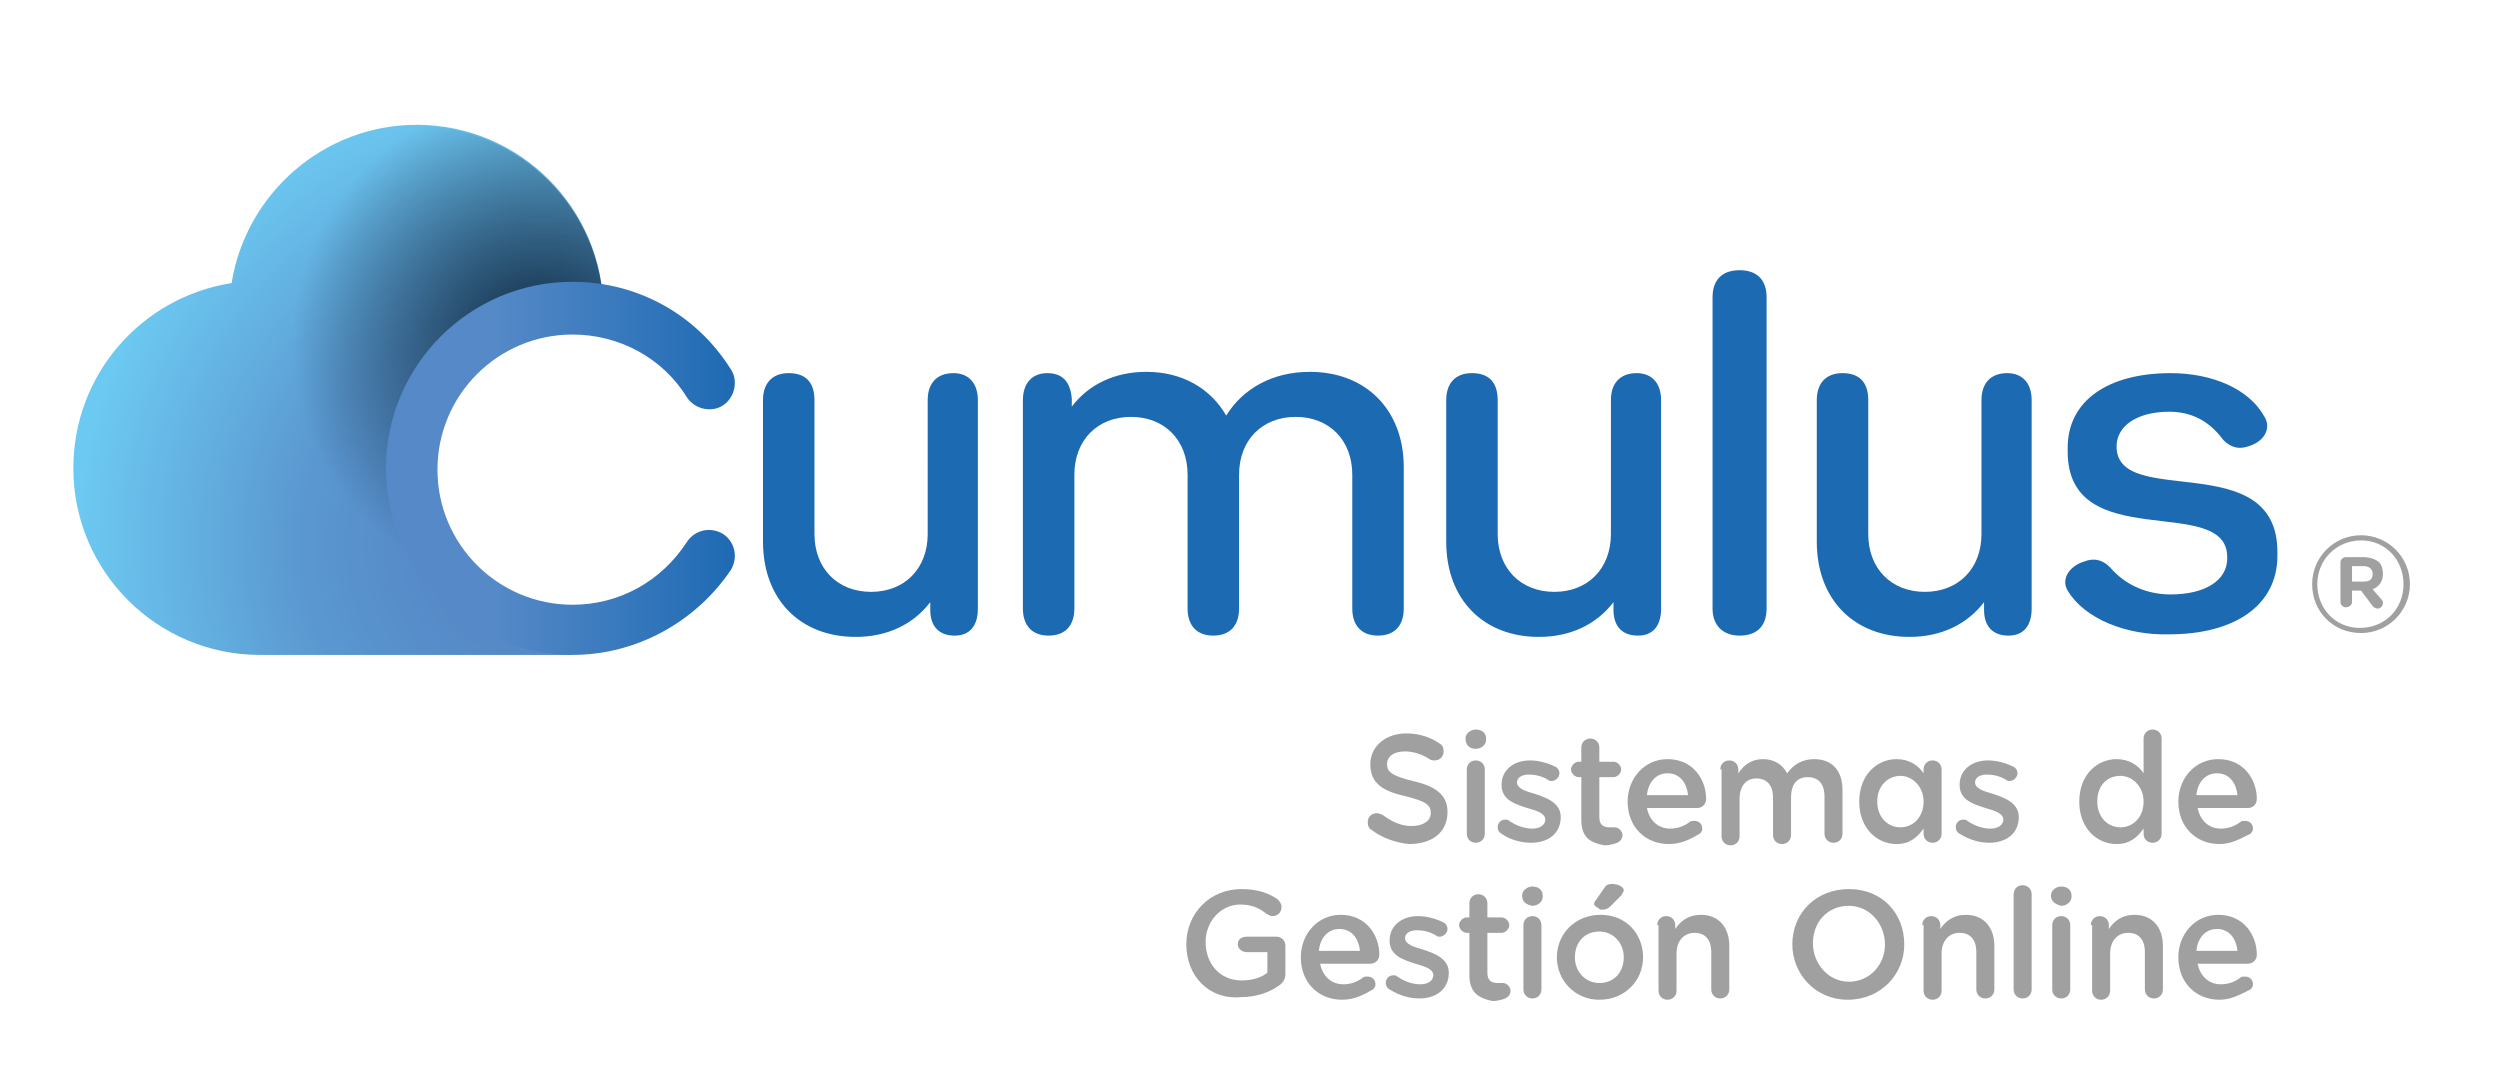 <?xml version="1.0" encoding="utf-8"?>
<!-- Generator: Adobe Illustrator 19.0.0, SVG Export Plug-In . SVG Version: 6.00 Build 0)  -->
<svg version="1.1" id="Capa_1" xmlns="http://www.w3.org/2000/svg" xmlns:xlink="http://www.w3.org/1999/xlink" x="0px" y="0px"
	 viewBox="0 0 194.3 84.3" style="enable-background:new 0 0 194.3 84.3;" xml:space="preserve">
<style type="text/css">
	.st0{fill:url(#SVGID_1_);}
	.st1{clip-path:url(#SVGID_3_);fill:url(#SVGID_4_);}
	.st2{fill:url(#SVGID_5_);}
	.st3{fill:#1C6AB2;}
	.st4{fill:#A1A0A0;}
</style>
<g>
	<g>
		<radialGradient id="SVGID_1_" cx="42.411" cy="42.279" r="37.194" gradientUnits="userSpaceOnUse">
			<stop  offset="1.853531e-002" style="stop-color:#5589C7"/>
			<stop  offset="0.227" style="stop-color:#5589C7"/>
			<stop  offset="0.511" style="stop-color:#5A97D0"/>
			<stop  offset="0.978" style="stop-color:#6CC9F1"/>
		</radialGradient>
		<path class="st0" d="M35.7,45.1c-4.8-4.8-4.8-12.7,0-17.5c3-3,7.3-4.2,11.2-3.4c0-8-6.5-14.5-14.5-14.5C25.1,9.7,19.1,15.1,18,22
			c-7,1.1-12.3,7.1-12.3,14.4c0,8,6.5,14.5,14.5,14.5h24.2l0.2-2.1C41.5,48.8,38.2,47.6,35.7,45.1z"/>
		<g>
			<defs>
				<path id="SVGID_2_" d="M44.5,48.5c-6.7,0-12.1-5.4-12.1-12.1s5.4-12.1,12.1-12.1c0.8,0,1.6,0.1,2.4,0.2l0-0.2
					c0-8-6.5-14.5-14.5-14.5C25.1,9.7,19.1,15.1,18,22c-7,1.1-12.3,7.1-12.3,14.4c0,8,6.5,14.5,14.5,14.5h24.2l0.2-2.4
					C44.6,48.5,44.6,48.5,44.5,48.5z"/>
			</defs>
			<clipPath id="SVGID_3_">
				<use xlink:href="#SVGID_2_"  style="overflow:visible;"/>
			</clipPath>
			<radialGradient id="SVGID_4_" cx="42.076" cy="26.676" r="19.37" gradientUnits="userSpaceOnUse">
				<stop  offset="0" style="stop-color:#0F2B40"/>
				<stop  offset="1" style="stop-color:#0F2B40;stop-opacity:0"/>
			</radialGradient>
			<circle class="st1" cx="42.1" cy="26.7" r="19.4"/>
		</g>
		<g>
			<linearGradient id="SVGID_5_" gradientUnits="userSpaceOnUse" x1="29.969" y1="36.361" x2="57.108" y2="36.361">
				<stop  offset="0.313" style="stop-color:#5589C7"/>
				<stop  offset="1" style="stop-color:#1E6AB3"/>
			</linearGradient>
			<path class="st2" d="M44.5,50.9c-8,0-14.5-6.5-14.5-14.5c0-8,6.5-14.5,14.5-14.5c5,0,9.6,2.5,12.3,6.8c0.6,0.9,0.3,2.2-0.6,2.8
				c-0.9,0.6-2.2,0.3-2.8-0.6c-1.9-3.1-5.3-4.9-8.9-4.9c-5.8,0-10.5,4.7-10.5,10.5c0,5.8,4.7,10.5,10.5,10.5c3.6,0,6.9-1.8,8.9-4.9
				c0.6-0.9,1.8-1.2,2.8-0.6c0.9,0.6,1.2,1.8,0.6,2.8C54.1,48.3,49.5,50.9,44.5,50.9z"/>
		</g>
	</g>
	<g>
		<path class="st3" d="M76,31.1v16.2c0,1.3-0.6,2.1-1.8,2.1c-1.2,0-1.9-0.7-1.9-2v-0.6c-1.3,1.7-3.3,2.7-5.8,2.7
			c-4.3,0-7.2-2.9-7.2-7.4v-11c0-1.3,0.7-2.1,2-2.1c1.3,0,2,0.7,2,2.1v10.4c0,2.7,1.8,4.5,4.4,4.5s4.4-1.8,4.4-4.5V31.1
			c0-1.3,0.7-2.1,2-2.1C75.3,29,76,29.8,76,31.1z"/>
		<path class="st3" d="M109.1,36.3v11c0,1.3-0.7,2.1-2,2.1c-1.3,0-2-0.8-2-2.1V36.9c0-2.7-1.8-4.5-4.4-4.5c-2.6,0-4.4,1.8-4.4,4.5
			v10.4c0,1.3-0.7,2.1-2,2.1c-1.3,0-2-0.8-2-2.1V36.9c0-2.7-1.8-4.5-4.4-4.5s-4.4,1.8-4.4,4.5v10.4c0,1.3-0.7,2.1-2,2.1
			c-1.3,0-2-0.8-2-2.1V31.1c0-1.3,0.7-2.1,1.9-2.1c1.2,0,1.8,0.7,1.9,2v0.6c1.3-1.7,3.3-2.7,5.8-2.7c2.8,0,5,1.3,6.2,3.4
			c1.3-2.1,3.6-3.4,6.5-3.4C106.2,28.9,109.1,31.9,109.1,36.3z"/>
		<path class="st3" d="M129.1,31.1v16.2c0,1.3-0.6,2.1-1.8,2.1c-1.2,0-1.9-0.7-1.9-2v-0.6c-1.3,1.7-3.3,2.7-5.8,2.7
			c-4.3,0-7.2-2.9-7.2-7.4v-11c0-1.3,0.7-2.1,2-2.1c1.3,0,2,0.7,2,2.1v10.4c0,2.7,1.8,4.5,4.4,4.5s4.4-1.8,4.4-4.5V31.1
			c0-1.3,0.7-2.1,2-2.1C128.4,29,129.1,29.8,129.1,31.1z"/>
		<path class="st3" d="M133.1,47.3V23.1c0-1.3,0.7-2.1,2.1-2.1c1.4,0,2.1,0.8,2.1,2.1v24.2c0,1.3-0.7,2.1-2.1,2.1
			C133.9,49.4,133.1,48.6,133.1,47.3z"/>
		<path class="st3" d="M157.9,31.1v16.2c0,1.3-0.6,2.1-1.8,2.1c-1.2,0-1.9-0.7-1.9-2v-0.6c-1.3,1.7-3.3,2.7-5.8,2.7
			c-4.3,0-7.2-2.9-7.2-7.4v-11c0-1.3,0.7-2.1,2-2.1c1.3,0,2,0.7,2,2.1v10.4c0,2.7,1.8,4.5,4.4,4.5s4.4-1.8,4.4-4.5V31.1
			c0-1.3,0.7-2.1,2-2.1C157.2,29,157.9,29.8,157.9,31.1z"/>
		<path class="st3" d="M160.7,45.9c-0.5-0.8,0-1.9,1.4-2.3c0.9-0.3,1.5,0.1,1.9,0.5c1.2,1.4,2.9,2.1,4.7,2.1c2.7,0,4.4-1.1,4.4-2.8
			v-0.1c0-5-12.4-0.1-12.4-8.2v-0.3c0-3.7,3.2-5.8,8-5.8c3.2,0,6.1,1.2,7.3,3.4c0.5,0.8,0.1,1.9-1.3,2.3c-0.9,0.3-1.5-0.1-1.9-0.5
			c-1.1-1.5-2.5-2.2-4.2-2.2c-2.5,0-4.1,1.1-4.1,2.7v0c0,4.9,12.5,0,12.5,8.2v0.3c0,3.9-3.4,6.1-8.4,6.1
			C165.3,49.4,162,48.1,160.7,45.9z"/>
		<path class="st4" d="M179.7,45.4L179.7,45.4c0-2.1,1.7-3.8,3.8-3.8c2.1,0,3.8,1.7,3.8,3.8v0c0,2.1-1.7,3.8-3.8,3.8
			C181.3,49.2,179.7,47.5,179.7,45.4z M186.8,45.4L186.8,45.4c0-1.9-1.4-3.4-3.3-3.4c-1.9,0-3.4,1.5-3.4,3.4v0
			c0,1.9,1.4,3.4,3.3,3.4C185.4,48.8,186.8,47.3,186.8,45.4z M181.9,43.7c0-0.2,0.2-0.4,0.4-0.4h1.4c0.5,0,1,0.2,1.2,0.4
			c0.2,0.2,0.3,0.5,0.3,0.9v0c0,0.6-0.3,1-0.8,1.2l0.7,0.8c0.1,0.1,0.1,0.2,0.1,0.3c0,0.2-0.2,0.4-0.4,0.4c-0.2,0-0.3-0.1-0.4-0.2
			l-0.9-1.2h-0.7v0.9c0,0.2-0.2,0.4-0.5,0.4c-0.2,0-0.4-0.2-0.4-0.4V43.7z M183.7,45.2c0.5,0,0.7-0.2,0.7-0.6v0
			c0-0.4-0.3-0.6-0.7-0.6h-0.9v1.2H183.7z"/>
	</g>
	<g>
		<path class="st4" d="M106.6,64.5c-0.2-0.1-0.3-0.3-0.3-0.6c0-0.4,0.3-0.7,0.7-0.7c0.2,0,0.3,0.1,0.4,0.1c0.7,0.5,1.4,0.9,2.3,0.9
			s1.5-0.4,1.5-1v0c0-0.6-0.3-0.9-1.9-1.3c-1.8-0.4-2.8-1-2.8-2.5v0c0-1.4,1.2-2.4,2.8-2.4c1,0,1.9,0.3,2.6,0.8
			c0.2,0.1,0.3,0.3,0.3,0.6c0,0.4-0.3,0.7-0.7,0.7c-0.1,0-0.3,0-0.4-0.1c-0.6-0.4-1.3-0.6-1.9-0.6c-0.9,0-1.4,0.4-1.4,1v0
			c0,0.6,0.4,0.9,2,1.3c1.8,0.4,2.7,1.1,2.7,2.4v0c0,1.6-1.2,2.5-3,2.5C108.6,65.5,107.5,65.2,106.6,64.5z"/>
		<path class="st4" d="M113.9,57.4c0-0.4,0.4-0.7,0.8-0.7c0.5,0,0.8,0.3,0.8,0.7v0.1c0,0.4-0.4,0.7-0.8,0.7
			C114.2,58.2,113.9,57.9,113.9,57.4L113.9,57.4z M114,59.8c0-0.4,0.3-0.7,0.7-0.7c0.4,0,0.7,0.3,0.7,0.7v5c0,0.4-0.3,0.7-0.7,0.7
			c-0.4,0-0.7-0.3-0.7-0.7V59.8z"/>
		<path class="st4" d="M116.7,64.8c-0.2-0.1-0.3-0.3-0.3-0.5c0-0.3,0.2-0.6,0.6-0.6c0.1,0,0.2,0,0.3,0.1c0.6,0.4,1.2,0.6,1.8,0.6
			c0.6,0,1-0.3,1-0.7v0c0-0.5-0.7-0.7-1.4-0.9c-0.9-0.3-2-0.6-2-1.8v0c0-1.2,1-1.9,2.2-1.9c0.7,0,1.4,0.2,2,0.5
			c0.2,0.1,0.3,0.3,0.3,0.5c0,0.3-0.3,0.6-0.6,0.6c-0.1,0-0.2,0-0.3-0.1c-0.5-0.3-1-0.4-1.5-0.4c-0.6,0-0.9,0.3-0.9,0.6v0
			c0,0.5,0.7,0.7,1.4,0.9c0.9,0.3,2,0.7,2,1.8v0c0,1.3-1,2-2.3,2C118.3,65.5,117.4,65.3,116.7,64.8z"/>
		<path class="st4" d="M122.9,63.7v-3.3h-0.2c-0.3,0-0.6-0.3-0.6-0.6c0-0.3,0.3-0.6,0.6-0.6h0.2v-1.1c0-0.4,0.3-0.7,0.7-0.7
			c0.4,0,0.7,0.3,0.7,0.7v1.1h1.1c0.3,0,0.6,0.3,0.6,0.6c0,0.3-0.3,0.6-0.6,0.6h-1.1v3.1c0,0.6,0.3,0.8,0.8,0.8c0.2,0,0.3,0,0.4,0
			c0.3,0,0.6,0.3,0.6,0.6c0,0.3-0.2,0.5-0.4,0.6c-0.3,0.1-0.6,0.2-1,0.2C123.6,65.5,122.9,65.1,122.9,63.7z"/>
		<path class="st4" d="M129.7,65.6c-1.8,0-3.2-1.3-3.2-3.3v0c0-1.8,1.3-3.3,3.1-3.3c2,0,3,1.6,3,3.1c0,0.4-0.3,0.7-0.7,0.7h-3.9
			c0.2,1,0.9,1.6,1.8,1.6c0.6,0,1.1-0.2,1.5-0.5c0.1-0.1,0.2-0.1,0.4-0.1c0.3,0,0.6,0.2,0.6,0.6c0,0.2-0.1,0.3-0.2,0.4
			C131.4,65.2,130.7,65.6,129.7,65.6z M131.2,61.8c-0.1-0.9-0.6-1.7-1.6-1.7c-0.9,0-1.5,0.7-1.6,1.7H131.2z"/>
		<path class="st4" d="M133.7,59.8c0-0.4,0.3-0.7,0.7-0.7c0.4,0,0.7,0.3,0.7,0.7v0.3c0.4-0.6,1-1.1,1.9-1.1c0.9,0,1.5,0.4,1.9,1.1
			c0.5-0.7,1.2-1.1,2.1-1.1c1.4,0,2.2,0.9,2.2,2.4v3.4c0,0.4-0.3,0.7-0.7,0.7c-0.4,0-0.7-0.3-0.7-0.7v-2.9c0-1-0.5-1.5-1.3-1.5
			c-0.8,0-1.3,0.5-1.3,1.6v2.9c0,0.4-0.3,0.7-0.7,0.7c-0.4,0-0.7-0.3-0.7-0.7v-2.9c0-1-0.5-1.5-1.3-1.5c-0.8,0-1.3,0.6-1.3,1.6v2.9
			c0,0.4-0.3,0.7-0.7,0.7c-0.4,0-0.7-0.3-0.7-0.7V59.8z"/>
		<path class="st4" d="M149.5,59.8c0-0.4,0.3-0.7,0.7-0.7c0.4,0,0.7,0.3,0.7,0.7v5c0,0.4-0.3,0.7-0.7,0.7c-0.4,0-0.7-0.3-0.7-0.7
			v-0.4c-0.5,0.7-1.1,1.2-2.1,1.2c-1.5,0-2.9-1.2-2.9-3.3v0c0-2.1,1.4-3.3,2.9-3.3c1,0,1.7,0.5,2.1,1.1V59.8z M145.9,62.3
			L145.9,62.3c0,1.2,0.8,2,1.8,2c1,0,1.8-0.8,1.8-2v0c0-1.2-0.9-2-1.8-2C146.8,60.3,145.9,61,145.9,62.3z"/>
		<path class="st4" d="M152.3,64.8c-0.2-0.1-0.3-0.3-0.3-0.5c0-0.3,0.2-0.6,0.6-0.6c0.1,0,0.2,0,0.3,0.1c0.6,0.4,1.2,0.6,1.8,0.6
			c0.6,0,1-0.3,1-0.7v0c0-0.5-0.7-0.7-1.4-0.9c-0.9-0.3-2-0.6-2-1.8v0c0-1.2,1-1.9,2.2-1.9c0.7,0,1.4,0.2,2,0.5
			c0.2,0.1,0.3,0.3,0.3,0.5c0,0.3-0.3,0.6-0.6,0.6c-0.1,0-0.2,0-0.3-0.1c-0.5-0.3-1-0.4-1.5-0.4c-0.6,0-0.9,0.3-0.9,0.6v0
			c0,0.5,0.7,0.7,1.4,0.9c0.9,0.3,2,0.7,2,1.8v0c0,1.3-1,2-2.3,2C153.9,65.5,153.1,65.3,152.3,64.8z"/>
		<path class="st4" d="M168,64.8c0,0.4-0.3,0.7-0.7,0.7c-0.4,0-0.7-0.3-0.7-0.7v-0.4c-0.5,0.7-1.1,1.2-2.1,1.2
			c-1.5,0-2.9-1.2-2.9-3.3v0c0-2.1,1.4-3.3,2.9-3.3c1,0,1.7,0.5,2.1,1.1v-2.7c0-0.4,0.3-0.7,0.7-0.7c0.4,0,0.7,0.3,0.7,0.7V64.8z
			 M163,62.3L163,62.3c0,1.2,0.8,2,1.8,2c1,0,1.8-0.8,1.8-2v0c0-1.2-0.9-2-1.8-2C163.8,60.3,163,61,163,62.3z"/>
		<path class="st4" d="M172.5,65.6c-1.8,0-3.2-1.3-3.2-3.3v0c0-1.8,1.3-3.3,3.1-3.3c2,0,3,1.6,3,3.1c0,0.4-0.3,0.7-0.7,0.7h-3.9
			c0.2,1,0.9,1.6,1.8,1.6c0.6,0,1.1-0.2,1.5-0.5c0.1-0.1,0.2-0.1,0.4-0.1c0.3,0,0.6,0.2,0.6,0.6c0,0.2-0.1,0.3-0.2,0.4
			C174.1,65.2,173.4,65.6,172.5,65.6z M173.9,61.8c-0.1-0.9-0.6-1.7-1.6-1.7c-0.9,0-1.5,0.7-1.6,1.7H173.9z"/>
	</g>
	<g>
		<path class="st4" d="M92.2,73.4L92.2,73.4c0-2.4,1.8-4.3,4.3-4.3c1.2,0,2.1,0.3,2.8,0.8c0.1,0.1,0.3,0.3,0.3,0.6
			c0,0.4-0.3,0.7-0.7,0.7c-0.2,0-0.3-0.1-0.5-0.2c-0.5-0.4-1.1-0.7-2-0.7c-1.5,0-2.7,1.3-2.7,2.9v0c0,1.7,1.1,3,2.8,3
			c0.8,0,1.5-0.2,2-0.6v-1.6h-1.6c-0.4,0-0.7-0.3-0.7-0.6c0-0.4,0.3-0.6,0.7-0.6h2.3c0.4,0,0.7,0.3,0.7,0.7v2.2
			c0,0.4-0.2,0.7-0.5,0.9c-0.7,0.5-1.7,0.9-3,0.9C93.9,77.7,92.2,75.8,92.2,73.4z"/>
		<path class="st4" d="M104.3,77.7c-1.8,0-3.2-1.3-3.2-3.3v0c0-1.8,1.3-3.3,3.1-3.3c2,0,3,1.6,3,3.1c0,0.4-0.3,0.7-0.7,0.7h-3.9
			c0.2,1,0.9,1.6,1.8,1.6c0.6,0,1.1-0.2,1.5-0.5c0.1-0.1,0.2-0.1,0.4-0.1c0.3,0,0.6,0.2,0.6,0.6c0,0.2-0.1,0.3-0.2,0.4
			C106,77.3,105.3,77.7,104.3,77.7z M105.7,73.9c-0.1-0.9-0.6-1.7-1.6-1.7c-0.9,0-1.5,0.7-1.6,1.7H105.7z"/>
		<path class="st4" d="M108,76.9c-0.2-0.1-0.3-0.3-0.3-0.5c0-0.3,0.2-0.6,0.6-0.6c0.1,0,0.2,0,0.3,0.1c0.6,0.4,1.2,0.6,1.8,0.6
			c0.6,0,1-0.3,1-0.7v0c0-0.5-0.7-0.7-1.4-0.9c-0.9-0.3-2-0.6-2-1.8v0c0-1.2,1-1.9,2.2-1.9c0.7,0,1.4,0.2,2,0.5
			c0.2,0.1,0.3,0.3,0.3,0.5c0,0.3-0.3,0.6-0.6,0.6c-0.1,0-0.2,0-0.3-0.1c-0.5-0.3-1-0.4-1.5-0.4c-0.6,0-0.9,0.3-0.9,0.6v0
			c0,0.5,0.7,0.7,1.4,0.9c0.9,0.3,2,0.7,2,1.8v0c0,1.3-1,2-2.3,2C109.6,77.6,108.8,77.4,108,76.9z"/>
		<path class="st4" d="M114.2,75.8v-3.3H114c-0.3,0-0.6-0.3-0.6-0.6c0-0.3,0.3-0.6,0.6-0.6h0.2v-1.1c0-0.4,0.3-0.7,0.7-0.7
			c0.4,0,0.7,0.3,0.7,0.7v1.1h1.1c0.3,0,0.6,0.3,0.6,0.6c0,0.3-0.3,0.6-0.6,0.6h-1.1v3.1c0,0.6,0.3,0.8,0.8,0.8c0.2,0,0.3,0,0.4,0
			c0.3,0,0.6,0.3,0.6,0.6c0,0.3-0.2,0.5-0.4,0.6c-0.3,0.1-0.6,0.2-1,0.2C115,77.6,114.2,77.2,114.2,75.8z"/>
		<path class="st4" d="M118.3,69.6c0-0.4,0.4-0.7,0.8-0.7c0.5,0,0.8,0.3,0.8,0.7v0.1c0,0.4-0.4,0.7-0.8,0.7
			C118.6,70.3,118.3,70.1,118.3,69.6L118.3,69.6z M118.4,71.9c0-0.4,0.3-0.7,0.7-0.7c0.4,0,0.7,0.3,0.7,0.7v5c0,0.4-0.3,0.7-0.7,0.7
			c-0.4,0-0.7-0.3-0.7-0.7V71.9z"/>
		<path class="st4" d="M121,74.4L121,74.4c0-1.8,1.4-3.3,3.4-3.3s3.3,1.5,3.3,3.3v0c0,1.8-1.4,3.3-3.4,3.3
			C122.4,77.7,121,76.2,121,74.4z M126.2,74.4L126.2,74.4c0-1.1-0.8-2-1.9-2c-1.2,0-1.9,0.9-1.9,2v0c0,1.1,0.8,2,1.9,2
			C125.5,76.4,126.2,75.5,126.2,74.4z M123.9,70.3c0-0.1,0-0.2,0.1-0.3l0.7-1c0.1-0.2,0.3-0.3,0.6-0.3c0.4,0,0.9,0.2,0.9,0.5
			c0,0.1-0.1,0.2-0.2,0.4l-0.8,0.8c-0.3,0.3-0.5,0.3-0.8,0.3C124.1,70.5,123.9,70.4,123.9,70.3z"/>
		<path class="st4" d="M128.8,71.9c0-0.4,0.3-0.7,0.7-0.7c0.4,0,0.7,0.3,0.7,0.7v0.3c0.4-0.6,1-1.1,2-1.1c1.4,0,2.2,1,2.2,2.4v3.4
			c0,0.4-0.3,0.7-0.7,0.7s-0.7-0.3-0.7-0.7V74c0-1-0.5-1.5-1.3-1.5c-0.8,0-1.4,0.6-1.4,1.6v2.9c0,0.4-0.3,0.7-0.7,0.7
			c-0.4,0-0.7-0.3-0.7-0.7V71.9z"/>
		<path class="st4" d="M139.3,73.4L139.3,73.4c0-2.4,1.8-4.3,4.4-4.3c2.6,0,4.3,1.9,4.3,4.3v0c0,2.3-1.8,4.3-4.4,4.3
			C141.1,77.7,139.3,75.7,139.3,73.4z M146.5,73.4L146.5,73.4c0-1.6-1.2-3-2.8-3c-1.7,0-2.8,1.3-2.8,2.9v0c0,1.6,1.2,3,2.8,3
			C145.3,76.3,146.5,75,146.5,73.4z"/>
		<path class="st4" d="M149.4,71.9c0-0.4,0.3-0.7,0.7-0.7c0.4,0,0.7,0.3,0.7,0.7v0.3c0.4-0.6,1-1.1,2-1.1c1.4,0,2.2,1,2.2,2.4v3.4
			c0,0.4-0.3,0.7-0.7,0.7c-0.4,0-0.7-0.3-0.7-0.7V74c0-1-0.5-1.5-1.3-1.5c-0.8,0-1.4,0.6-1.4,1.6v2.9c0,0.4-0.3,0.7-0.7,0.7
			c-0.4,0-0.7-0.3-0.7-0.7V71.9z"/>
		<path class="st4" d="M156.5,69.5c0-0.4,0.3-0.7,0.7-0.7c0.4,0,0.7,0.3,0.7,0.7v7.4c0,0.4-0.3,0.7-0.7,0.7c-0.4,0-0.7-0.3-0.7-0.7
			V69.5z"/>
		<path class="st4" d="M159.4,69.6c0-0.4,0.4-0.7,0.8-0.7c0.5,0,0.8,0.3,0.8,0.7v0.1c0,0.4-0.4,0.7-0.8,0.7
			C159.8,70.3,159.4,70.1,159.4,69.6L159.4,69.6z M159.5,71.9c0-0.4,0.3-0.7,0.7-0.7c0.4,0,0.7,0.3,0.7,0.7v5c0,0.4-0.3,0.7-0.7,0.7
			c-0.4,0-0.7-0.3-0.7-0.7V71.9z"/>
		<path class="st4" d="M162.5,71.9c0-0.4,0.3-0.7,0.7-0.7c0.4,0,0.7,0.3,0.7,0.7v0.3c0.4-0.6,1-1.1,2-1.1c1.4,0,2.2,1,2.2,2.4v3.4
			c0,0.4-0.3,0.7-0.7,0.7c-0.4,0-0.7-0.3-0.7-0.7V74c0-1-0.5-1.5-1.3-1.5c-0.8,0-1.4,0.6-1.4,1.6v2.9c0,0.4-0.3,0.7-0.7,0.7
			c-0.4,0-0.7-0.3-0.7-0.7V71.9z"/>
		<path class="st4" d="M172.5,77.7c-1.8,0-3.2-1.3-3.2-3.3v0c0-1.8,1.3-3.3,3.1-3.3c2,0,3,1.6,3,3.1c0,0.4-0.3,0.7-0.7,0.7h-3.9
			c0.2,1,0.9,1.6,1.8,1.6c0.6,0,1.1-0.2,1.5-0.5c0.1-0.1,0.2-0.1,0.4-0.1c0.3,0,0.6,0.2,0.6,0.6c0,0.2-0.1,0.3-0.2,0.4
			C174.1,77.3,173.4,77.7,172.5,77.7z M173.9,73.9c-0.1-0.9-0.6-1.7-1.6-1.7c-0.9,0-1.5,0.7-1.6,1.7H173.9z"/>
	</g>
</g>
</svg>
